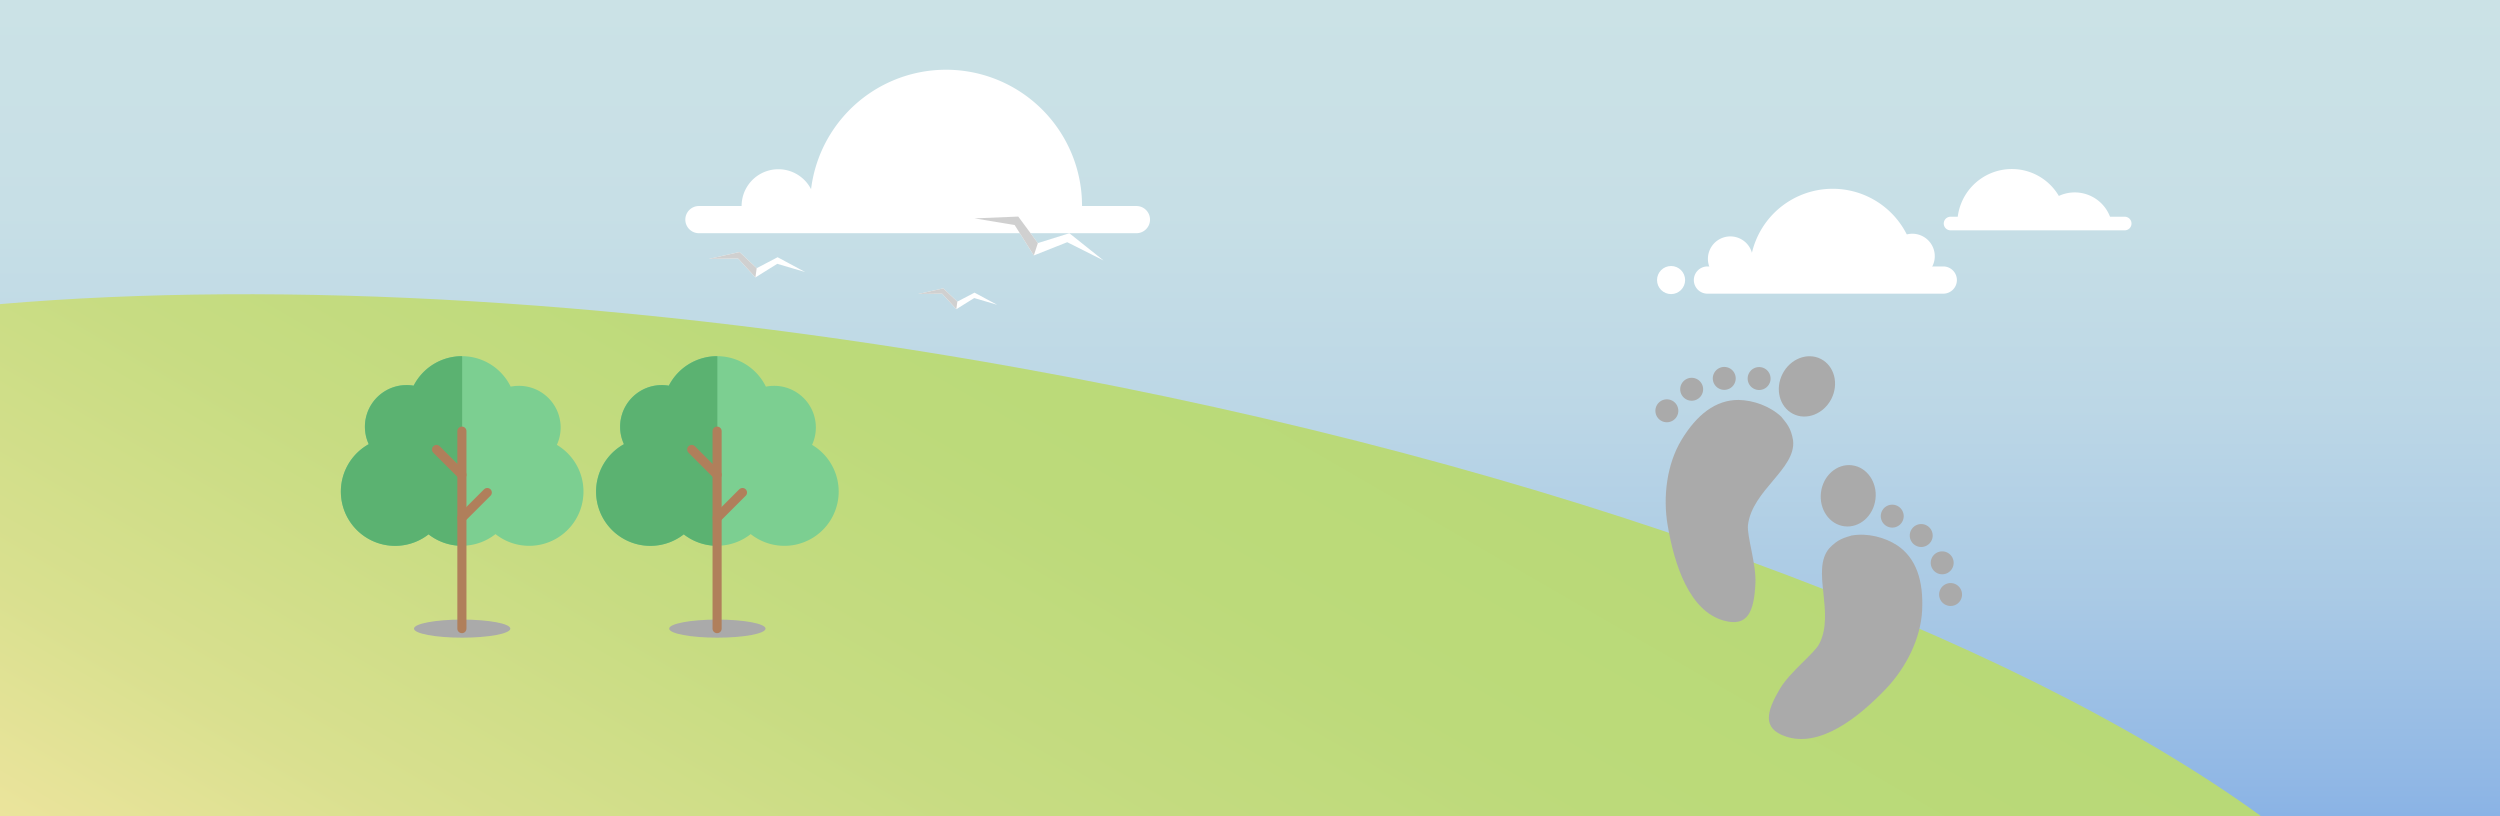 <svg xmlns="http://www.w3.org/2000/svg" xmlns:xlink="http://www.w3.org/1999/xlink" viewBox="0 0 1440 470"><rect x="0" y="0" width="1440" height="470" fill="#333333" stroke="none"/><defs><style>.cls-1{isolation:isolate;}.cls-2{fill:url(#linear-gradient);}.cls-3{fill:#fff;}.cls-4{fill:#d0d0d0;}.cls-5{fill:url(#linear-gradient-2);}.cls-11,.cls-6{fill:#aaa;}.cls-10,.cls-6{mix-blend-mode:multiply;}.cls-7{fill:#7ccf91;}.cls-7,.cls-8{fill-rule:evenodd;}.cls-8{fill:#5bb271;}.cls-9{fill:none;stroke:#b07f5b;stroke-linecap:round;stroke-miterlimit:10;stroke-width:5.25px;}</style><linearGradient id="linear-gradient" x1="720.5" y1="470" x2="720.5" gradientUnits="userSpaceOnUse"><stop offset="0" stop-color="#8ab3e5"/><stop offset="0.04" stop-color="#90b7e5"/><stop offset="0.27" stop-color="#aacae5"/><stop offset="0.5" stop-color="#bcd7e6"/><stop offset="0.74" stop-color="#c7dfe6"/><stop offset="1" stop-color="#cbe2e6"/></linearGradient><linearGradient id="linear-gradient-2" x1="424.5" y1="715.08" x2="752.02" y2="147.8" gradientUnits="userSpaceOnUse"><stop offset="0" stop-color="#ebe49c"/><stop offset="0.18" stop-color="#d9e08f"/><stop offset="0.44" stop-color="#c7dc82"/><stop offset="0.71" stop-color="#bcda7a"/><stop offset="1" stop-color="#b8d977"/></linearGradient></defs><title>carbon-footprint-intro</title><g class="cls-1"><g id="carbonFootprint"><rect class="cls-2" width="1441" height="470"/><path class="cls-3" d="M654.58,134.33h-252a7.83,7.83,0,1,1,0-15.66h252a7.83,7.83,0,0,1,0,15.66Z"/><path class="cls-3" d="M622.86,126.5c.25-2.58.39-5.19.39-7.83A78.33,78.33,0,1,0,467,126.5Z"/><path class="cls-3" d="M468,126.5a21.17,21.17,0,1,0-39.32,0Z"/><path class="cls-3" d="M1119.61,169.15H983.77a7.84,7.84,0,1,1,0-15.67h135.84a7.84,7.84,0,0,1,0,15.67Z"/><path class="cls-3" d="M1103.18,161.31c.15-1.57.24-3.16.24-4.78a47.79,47.79,0,1,0-95.58,0,47.07,47.07,0,0,0,.24,4.78Z"/><path class="cls-3" d="M1008.68,153.88a12.92,12.92,0,1,0-24,0Z"/><path class="cls-3" d="M1106.66,159.4a12.92,12.92,0,1,0-17-17Z"/><circle class="cls-3" cx="962.54" cy="161.31" r="8.09"/><path class="cls-3" d="M1223.63,132.67h-99.91a3.92,3.92,0,1,1,0-7.83h99.91a3.92,3.92,0,1,1,0,7.83Z"/><path class="cls-3" d="M1158.82,97.36a31.4,31.4,0,0,0-31.4,31.4h62.8A31.4,31.4,0,0,0,1158.82,97.36Z"/><path class="cls-3" d="M1216.46,128.76a21.73,21.73,0,0,0-42.79,0Z"/><polygon class="cls-3" points="615.95 134.34 597.81 140.02 586.51 124.74 561.32 125.79 584.45 129.63 595.49 147.14 614.73 139.51 635.67 150.05 615.95 134.34"/><polygon class="cls-4" points="561.32 125.79 586.51 124.74 597.81 140.02 595.49 147.14 584.45 129.63 561.32 125.79"/><polygon class="cls-3" points="561.32 168.56 551.44 173.73 543.31 166.09 528.88 169.34 542.63 169.14 550.84 178.09 561.15 171.67 574.35 175.56 561.32 168.56"/><polygon class="cls-4" points="528.88 169.34 543.31 166.09 551.44 173.73 550.84 178.09 542.63 169.14 528.88 169.34"/><polygon class="cls-3" points="447.9 148.16 435.85 154.48 425.94 145.16 408.33 149.13 425.11 148.87 435.12 159.79 447.7 151.96 463.79 156.71 447.9 148.16"/><polygon class="cls-4" points="408.33 149.13 425.94 145.16 435.85 154.48 435.12 159.79 425.11 148.87 408.33 149.13"/><path class="cls-5" d="M586.14,211.77C366.62,172.33,161.4,161.36,0,175.17V470H1302.22C1159.5,366.4,896.06,267.45,586.14,211.77Z"/><ellipse class="cls-6" cx="413.2" cy="362.09" rx="27.75" ry="5.21"/><path class="cls-7" d="M467.75,256.24a24,24,0,0,0-21.88-34,23.69,23.69,0,0,0-4.72.47,31.26,31.26,0,0,0-55.9-.58,24,24,0,0,0-25.86,33.69,31.26,31.26,0,1,0,34.46,51.94,31.24,31.24,0,0,0,38.56-.12,31.26,31.26,0,1,0,35.34-51.4Z"/><path class="cls-8" d="M413.2,205.16h-.15a31.25,31.25,0,0,0-27.8,17,24,24,0,0,0-25.86,33.69,31.26,31.26,0,1,0,34.46,51.94,31.13,31.13,0,0,0,19.2,6.6h.15Z"/><line class="cls-9" x1="413.05" y1="248.33" x2="413.05" y2="362.09"/><line class="cls-9" x1="413.05" y1="273.52" x2="398.43" y2="258.9"/><line class="cls-9" x1="413.05" y1="298.32" x2="427.67" y2="283.7"/><ellipse class="cls-6" cx="266.2" cy="362.09" rx="27.75" ry="5.21"/><path class="cls-7" d="M320.75,256.24a24,24,0,0,0-21.88-34,23.69,23.69,0,0,0-4.72.47,31.26,31.26,0,0,0-55.9-.58,24,24,0,0,0-25.86,33.69,31.26,31.26,0,1,0,34.46,51.94,31.24,31.24,0,0,0,38.56-.12,31.26,31.26,0,1,0,35.34-51.4Z"/><path class="cls-8" d="M266.2,205.16h-.15a31.25,31.25,0,0,0-27.8,17,24,24,0,0,0-25.86,33.69,31.26,31.26,0,1,0,34.46,51.94,31.13,31.13,0,0,0,19.2,6.6h.15Z"/><line class="cls-9" x1="266.05" y1="248.33" x2="266.05" y2="362.09"/><line class="cls-9" x1="266.05" y1="273.52" x2="251.43" y2="258.9"/><line class="cls-9" x1="266.05" y1="298.32" x2="280.67" y2="283.7"/><g class="cls-10"><path class="cls-11" d="M1026.2,240.2c-6.63-6.31-16.27-9.69-24.79-9.84-13.2-.06-24.07,8.5-32.85,23-8.4,13.85-10.82,32.56-8,49.16,3.84,22.67,12.49,49.62,32.56,55,13.65,3.68,17.18-5.26,18-21.38.59-11.09-5-27.53-4.29-33.67,2.41-20.14,27.75-32.35,26-48.74-1.19-7.4-3.85-9.95-6.7-13.56"/><path class="cls-11" d="M966.71,236.74a6.6,6.6,0,1,1-6.48-6.72,6.6,6.6,0,0,1,6.48,6.72"/><path class="cls-11" d="M981,224.34a6.6,6.6,0,1,1-6.48-6.72,6.6,6.6,0,0,1,6.48,6.72"/><path class="cls-11" d="M999.77,218.07a6.6,6.6,0,1,1-6.48-6.71,6.59,6.59,0,0,1,6.48,6.71"/><path class="cls-11" d="M1019.85,218.15a6.6,6.6,0,1,1-6.48-6.71,6.6,6.6,0,0,1,6.48,6.71"/><path class="cls-11" d="M1048.86,206.77c-7.78-4-17.69-.12-22.13,8.59s-1.74,19,6,23,17.69.12,22.13-8.59,1.74-19-6-23"/><path class="cls-11" d="M1066.8,308.42c9-1.53,18.91,1.08,26,5.71,11,7.34,15.19,20.52,14.35,37.45-.79,16.18-9.26,33.05-20.89,45.22-15.87,16.64-38.12,34.13-57.78,27.38-13.37-4.59-11.29-14-3-27.82,5.72-9.51,19.57-20,22.4-25.49,9.28-18-4.88-42.35,5.71-55,5.13-5.47,8.75-6.1,13.14-7.49"/><path class="cls-11" d="M1118,338.85a6.6,6.6,0,1,0,9.13-1.94,6.59,6.59,0,0,0-9.13,1.94"/><path class="cls-11" d="M1113.17,320.6a6.6,6.6,0,1,0,9.13-1.94,6.59,6.59,0,0,0-9.13,1.94"/><path class="cls-11" d="M1101.09,304.87a6.6,6.6,0,1,0,9.13-1.94,6.59,6.59,0,0,0-9.13,1.94"/><path class="cls-11" d="M1084.4,293.7a6.6,6.6,0,1,0,9.13-1.94,6.61,6.61,0,0,0-9.13,1.94"/><path class="cls-11" d="M1066.74,268c8.66,1.07,14.72,9.8,13.53,19.51s-9.19,16.71-17.86,15.64-14.72-9.8-13.53-19.5,9.19-16.72,17.86-15.65"/></g></g></g></svg>
